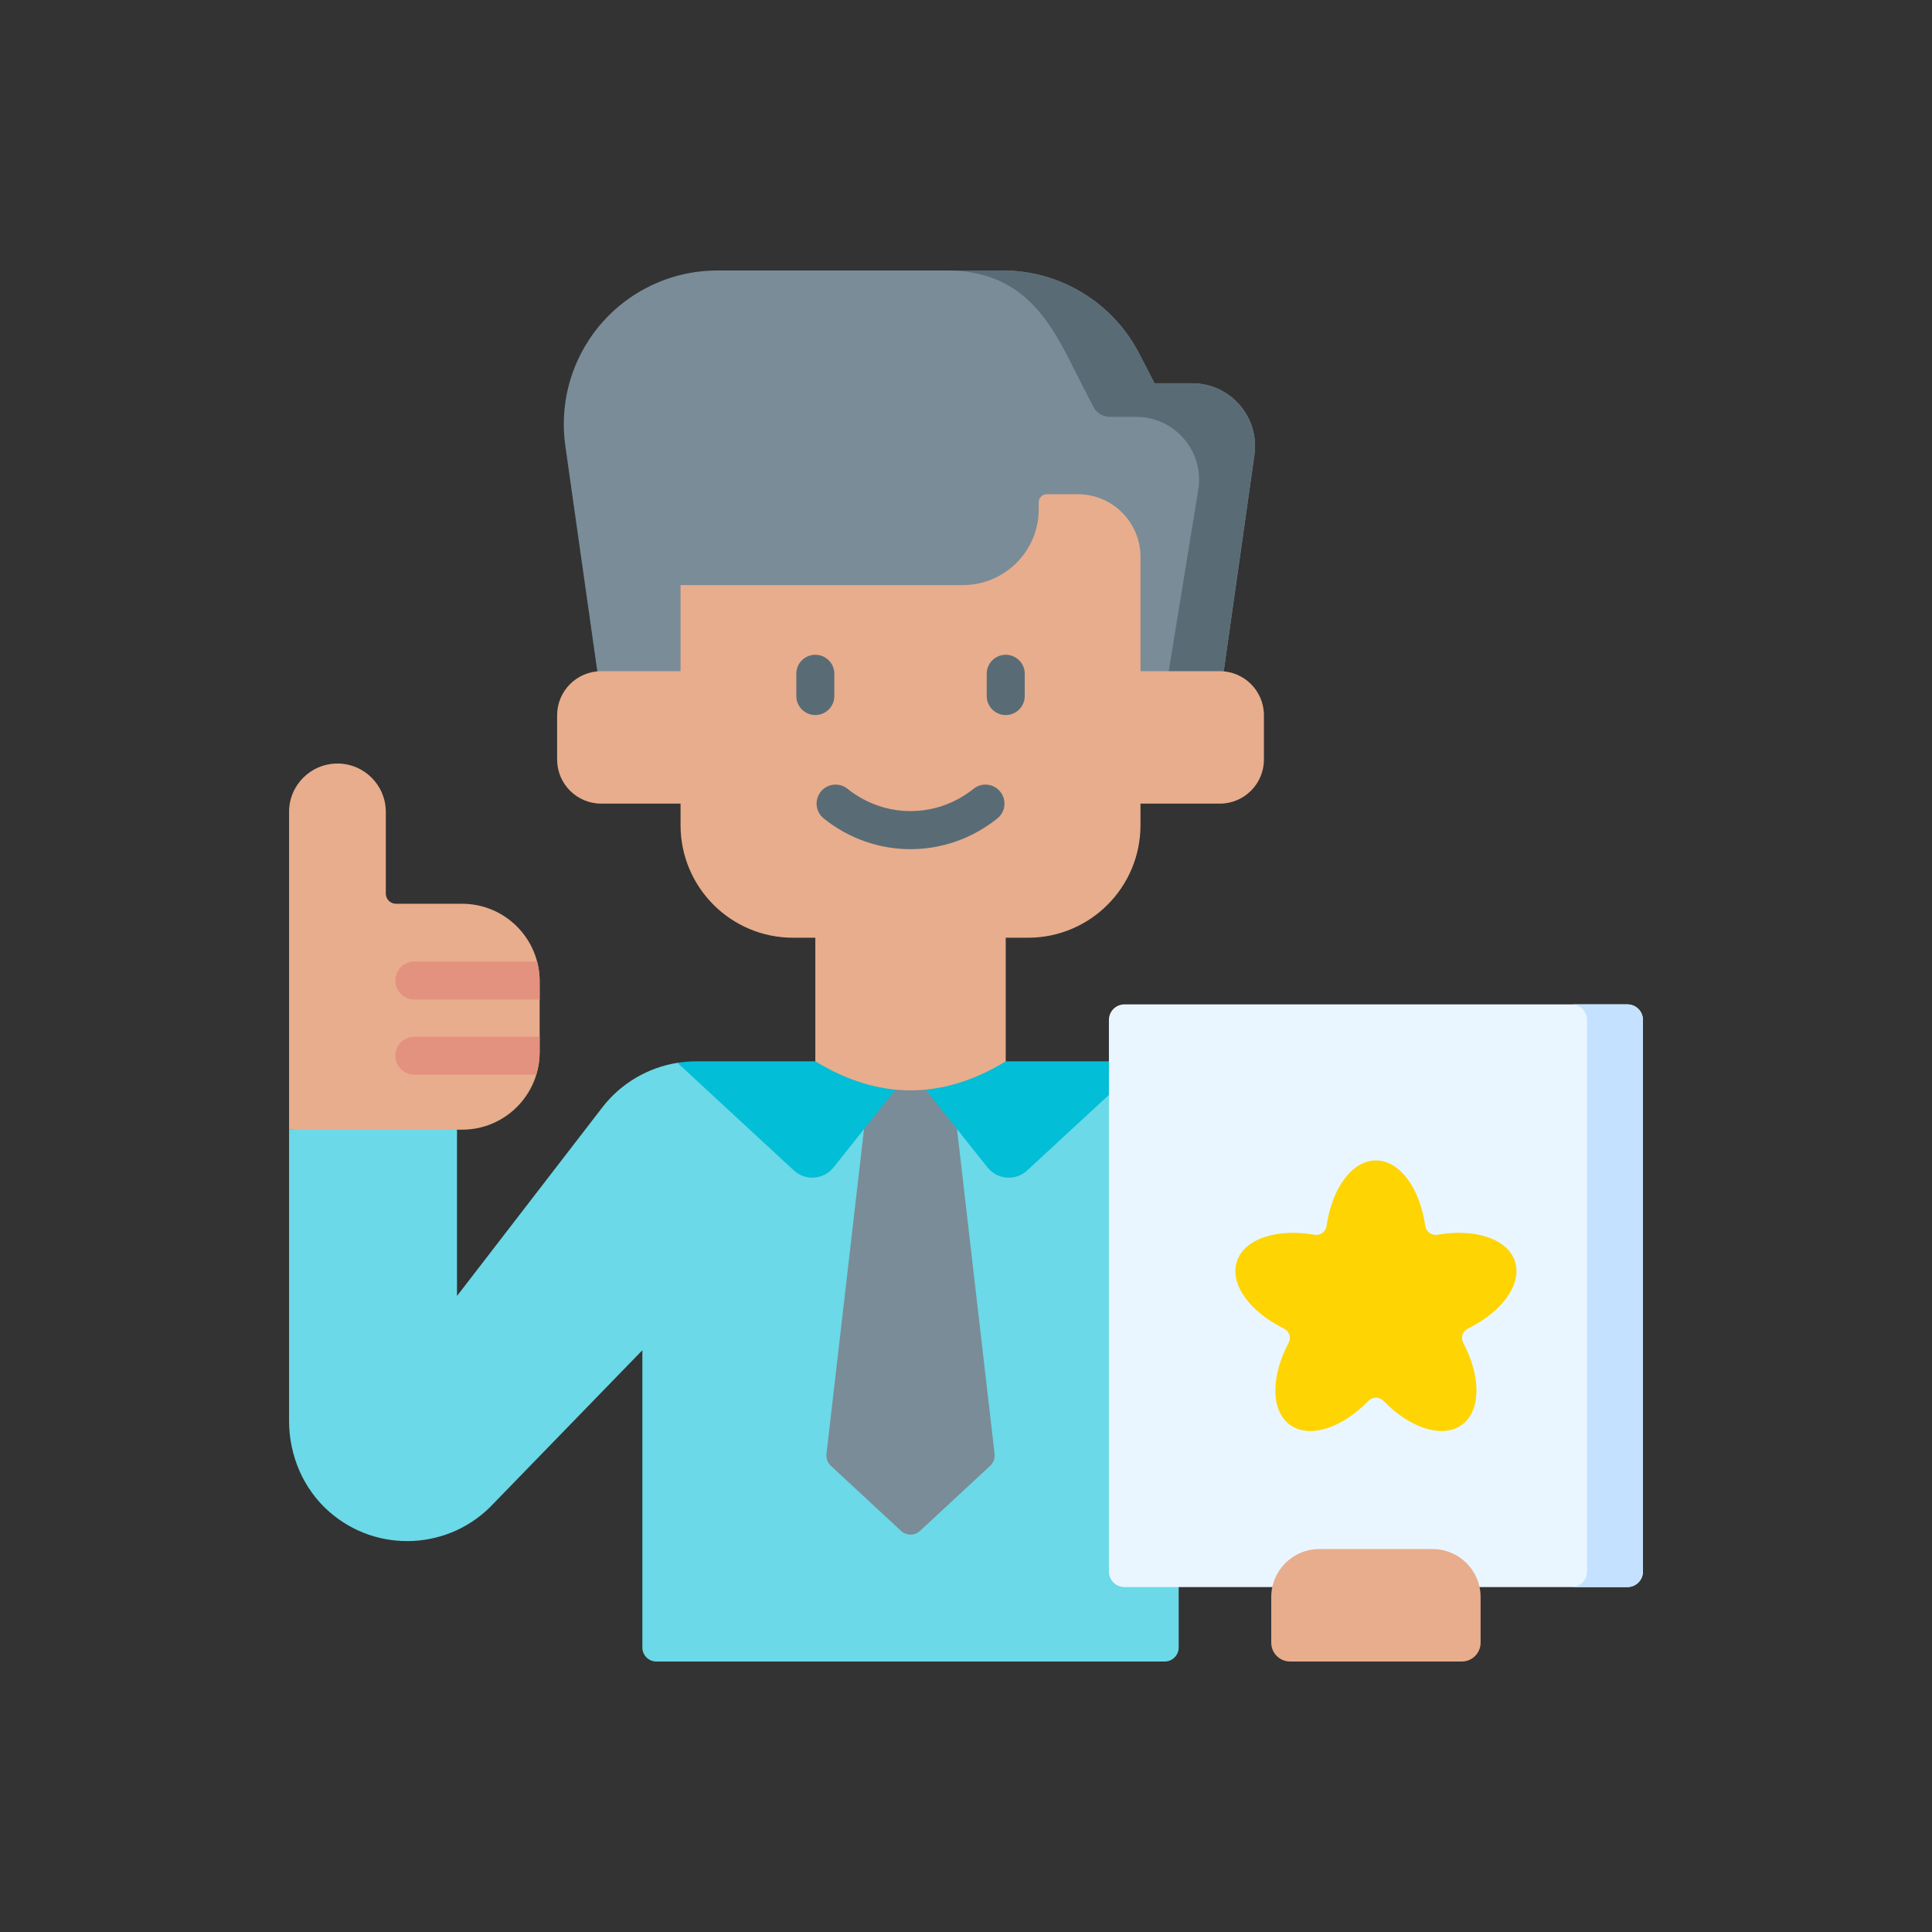 <svg xmlns="http://www.w3.org/2000/svg" width="200" height="200" viewBox="0 0 200 200" fill="none"><rect x="0" y="0" width="200" height="200" fill="#333333" stroke="none"/><path d="M123.195 109.87H115.813L79.185 112.874C78.535 112.874 70.765 109.922 70.133 110.022C67.065 110.51 64.268 112.151 62.342 114.65L47.309 134.158V115.243L29.924 116.945V147.081C29.924 150.663 31.388 154.128 34.079 156.492C39.062 160.869 46.614 160.475 51.114 155.621L66.497 139.776V170.551C66.497 171.351 67.146 172 67.946 172H120.569C121.369 172 122.017 171.351 122.017 170.551V151.498H139.403V126.077C139.403 117.126 132.147 109.87 123.195 109.87Z" fill="#6BD9E7"></path><path d="M90.29 109.572L85.556 150.509C85.503 150.967 85.672 151.424 86.01 151.737L93.272 158.475C93.828 158.991 94.687 158.991 95.243 158.475L102.504 151.737C102.843 151.423 103.011 150.967 102.958 150.509L98.225 109.572H90.29Z" fill="#7A8C98"></path><path d="M72.059 109.869C71.409 109.869 70.766 109.925 70.134 110.025L82.183 121.166C83.381 122.273 85.267 122.13 86.284 120.854L94.257 110.844L102.231 120.854C103.247 122.13 105.134 122.274 106.331 121.166L118.549 109.869H72.059V109.869Z" fill="#03BED7"></path><path d="M84.401 86.38V109.868C90.972 113.875 97.542 113.875 104.113 109.868V86.38H84.401Z" fill="#E8AD8C"></path><path d="M123.415 39.677H119.52L117.913 36.576C115.184 31.308 109.744 28 103.81 28H74.267C69.23 28 64.49 30.386 61.49 34.434C59 37.793 57.933 41.998 58.52 46.138L62.489 74.117H126.025L129.858 47.098C130.414 43.18 127.373 39.677 123.415 39.677V39.677Z" fill="#7A8C98"></path><path d="M123.415 39.677H119.52L117.913 36.576C115.183 31.308 109.744 28 103.81 28H98.015C106.94 28 109.389 34.785 112.119 40.053L113.186 42.113C113.517 42.752 114.177 43.154 114.897 43.154H117.62C121.578 43.154 124.619 46.656 124.063 50.575L120.23 74.117H126.025L129.858 47.098C130.414 43.18 127.373 39.677 123.415 39.677V39.677Z" fill="#596C76"></path><path d="M62.237 69.482H126.277C128.797 69.482 130.841 71.526 130.841 74.047V78.627C130.841 81.147 128.797 83.191 126.277 83.191H62.237C59.717 83.191 57.673 81.147 57.673 78.627V74.047C57.673 71.526 59.717 69.482 62.237 69.482V69.482Z" fill="#E8AD8C"></path><path d="M118.063 57.651V85.421C118.063 91.858 112.847 97.074 106.414 97.074H82.1C75.667 97.074 70.451 91.858 70.451 85.421V60.568H99.672C104.011 60.568 107.528 57.054 107.528 52.715V51.995C107.528 51.536 107.901 51.16 108.363 51.16H111.575C115.16 51.16 118.063 54.067 118.063 57.651V57.651Z" fill="#E8AD8C"></path><path d="M84.401 74.022C83.314 74.022 82.433 73.14 82.433 72.053V69.749C82.433 68.662 83.314 67.78 84.401 67.78C85.489 67.78 86.37 68.662 86.37 69.749V72.053C86.37 73.14 85.489 74.022 84.401 74.022Z" fill="#596C76"></path><path d="M104.113 74.022C103.026 74.022 102.144 73.14 102.144 72.053V69.749C102.144 68.662 103.026 67.78 104.113 67.78C105.2 67.78 106.082 68.662 106.082 69.749V72.053C106.082 73.14 105.2 74.022 104.113 74.022Z" fill="#596C76"></path><path d="M94.257 87.907C91.086 87.907 87.916 86.847 85.27 84.727C84.421 84.048 84.284 82.809 84.964 81.96C85.644 81.111 86.883 80.974 87.731 81.654C91.574 84.733 96.941 84.733 100.783 81.654C101.631 80.974 102.87 81.111 103.55 81.96C104.23 82.809 104.093 84.048 103.244 84.727C100.599 86.847 97.427 87.907 94.257 87.907V87.907Z" fill="#596C76"></path><path d="M47.834 93.557H40.993C40.411 93.557 39.939 93.084 39.939 92.502V84.048C39.939 81.283 37.697 79.041 34.931 79.041C32.166 79.041 29.924 81.283 29.924 84.048V116.945H47.834C52.269 116.945 55.864 113.349 55.864 108.915V101.587C55.864 97.152 52.269 93.557 47.834 93.557V93.557Z" fill="#E8AD8C"></path><path d="M114.795 105.58V162.686C114.795 163.573 115.514 164.292 116.401 164.292H168.47C169.357 164.292 170.076 163.573 170.076 162.686V105.58C170.076 104.693 169.357 103.974 168.47 103.974H116.401C115.514 103.974 114.795 104.693 114.795 105.58V105.58Z" fill="#EAF6FF"></path><path d="M168.47 103.974H162.675C163.562 103.974 164.281 104.693 164.281 105.58V162.686C164.281 163.572 163.562 164.292 162.675 164.292H168.47C169.357 164.292 170.076 163.573 170.076 162.686V105.58C170.076 104.693 169.357 103.974 168.47 103.974V103.974Z" fill="#C4E2FF"></path><path d="M148.295 160.357H136.576C133.827 160.357 131.599 162.585 131.599 165.334V170.05C131.599 171.127 132.472 172 133.549 172H151.322C152.399 172 153.272 171.127 153.272 170.05V165.334C153.272 162.585 151.044 160.357 148.295 160.357Z" fill="#E8AD8C"></path><path d="M42.892 107.314C41.805 107.314 40.924 108.196 40.924 109.283C40.924 110.371 41.805 111.252 42.892 111.252H55.517C55.742 110.512 55.864 109.728 55.864 108.915V107.314H42.892Z" fill="#E49280"></path><path d="M42.892 103.473H55.864V101.587C55.864 100.878 55.772 100.19 55.599 99.535H42.892C41.805 99.535 40.924 100.417 40.924 101.504C40.924 102.591 41.805 103.473 42.892 103.473V103.473Z" fill="#E49280"></path><path d="M128.043 130.582C128.809 128.224 132.204 127.143 136.078 127.821C136.674 127.926 137.242 127.513 137.327 126.914C137.879 123.02 139.957 120.125 142.436 120.125C144.914 120.125 146.992 123.02 147.544 126.914C147.629 127.513 148.197 127.925 148.793 127.821C152.667 127.143 156.062 128.224 156.828 130.582C157.594 132.939 155.483 135.81 151.95 137.538C151.407 137.804 151.189 138.472 151.473 139.006C153.315 142.481 153.336 146.044 151.331 147.501C149.325 148.958 145.943 147.837 143.208 145.012C142.787 144.577 142.085 144.577 141.664 145.012C138.928 147.837 135.546 148.958 133.541 147.501C131.535 146.044 131.556 142.481 133.398 139.006C133.682 138.472 133.465 137.804 132.921 137.538C129.388 135.809 127.277 132.939 128.043 130.582V130.582Z" fill="#FED402"></path></svg>